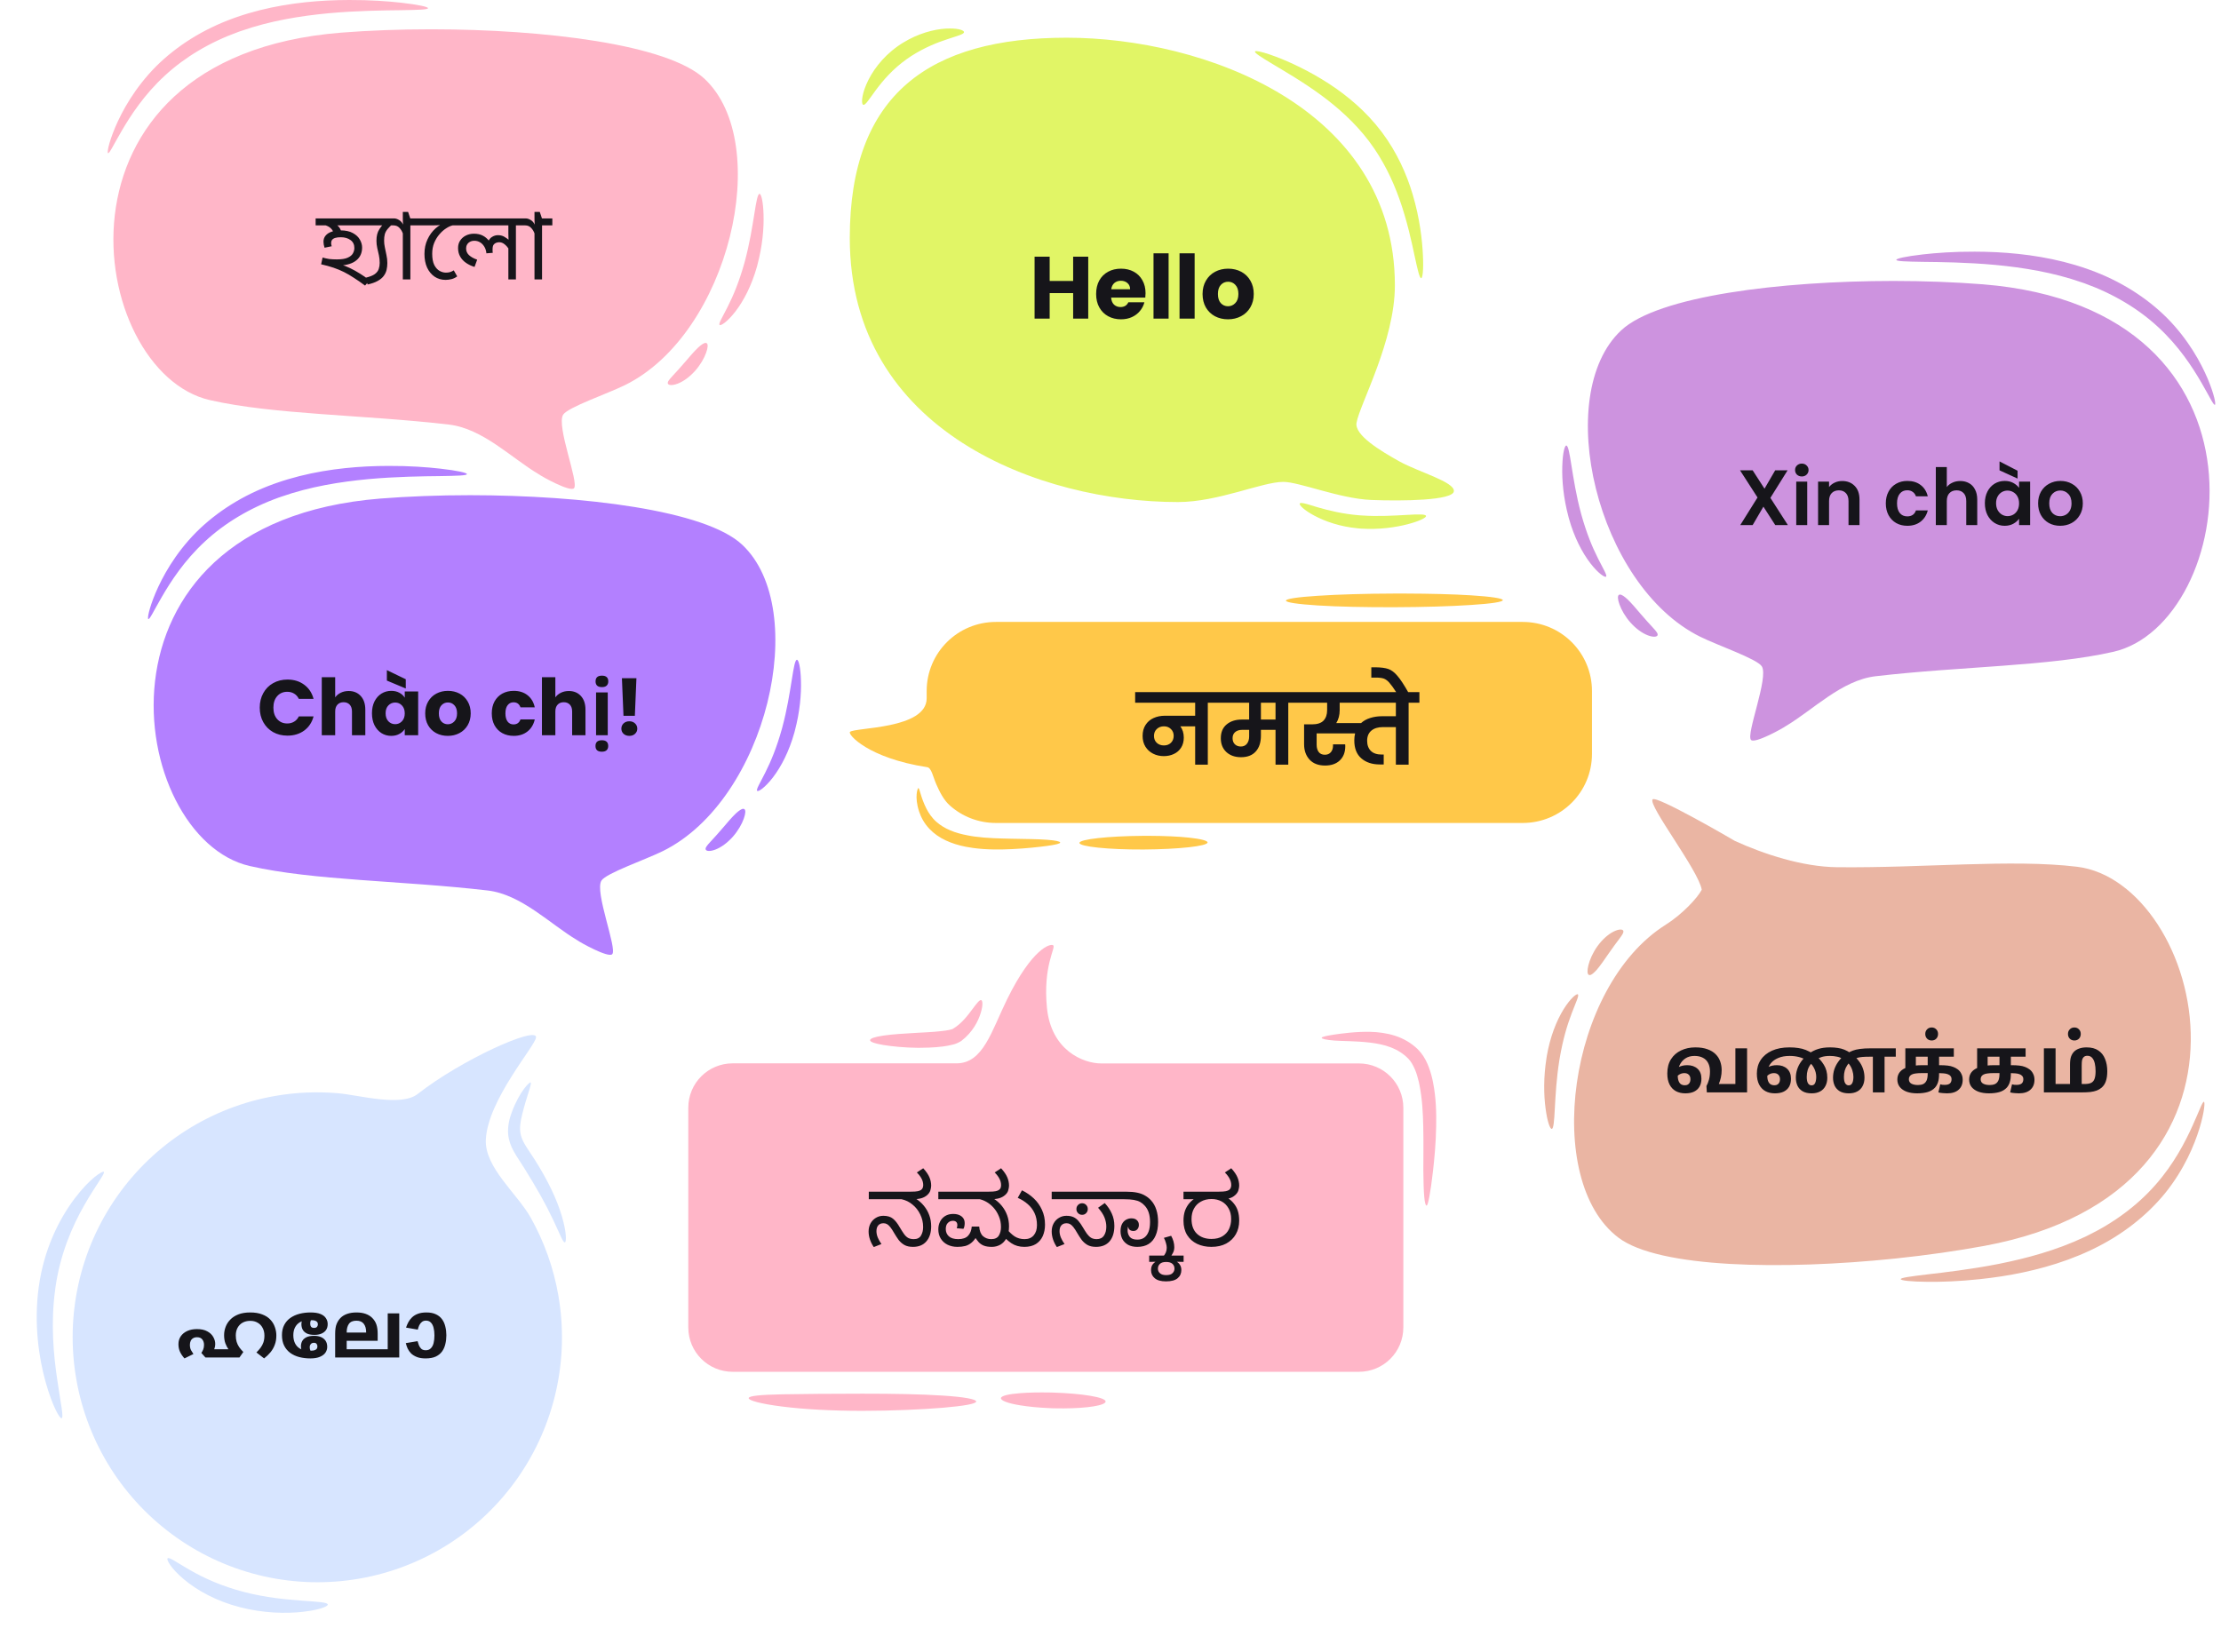 <svg xmlns="http://www.w3.org/2000/svg" width="453" height="337" viewBox="0 0 453 337" fill="none"><path fill-rule="evenodd" clip-rule="evenodd" d="M175.886 287.831C181.97 287.831 188.072 287.553 192.32 287.201C196.66 286.831 199.108 286.387 199.108 285.924C199.108 285.461 196.66 284.998 192.301 284.72C187.812 284.423 182.137 284.331 175.886 284.331C170.526 284.331 163.107 284.386 159.546 284.46C155.205 284.553 152.738 284.757 152.701 285.238C152.664 285.701 155.057 286.387 159.416 286.942C163.923 287.516 169.561 287.831 175.886 287.831ZM216.933 287.331C221.829 287.312 225.502 286.72 225.502 285.924C225.502 285.072 220.754 284.294 214.874 284.109C214.596 284.109 214.336 284.09 214.058 284.09C211.906 284.053 209.829 284.09 208.16 284.22C205.656 284.405 204.19 284.775 204.153 285.238C204.116 285.738 205.544 286.294 208.048 286.701C209.736 286.979 211.795 287.183 213.965 287.275C214.243 287.294 214.503 287.294 214.781 287.312C215.504 287.331 216.228 287.331 216.933 287.331ZM277.158 279.868C282.184 279.868 286.228 275.83 286.228 270.811L286.228 226.012C286.228 220.993 282.184 216.956 277.158 216.956L224.593 216.956C220.92 216.956 214.392 214.271 213.538 205.603C212.685 196.936 215.449 193.288 214.8 192.843C214.243 192.473 210.571 193.399 205.414 203.862C202.224 210.363 200.536 216.937 195.102 216.937L149.455 216.937C144.429 216.937 140.386 220.975 140.386 225.994L140.386 270.811C140.386 275.83 144.429 279.868 149.455 279.868L277.158 279.868ZM290.976 245.958C291.254 245.958 291.755 243.458 292.274 238.939C292.552 236.494 292.868 233.235 292.923 229.846C292.979 227.031 292.905 223.956 292.293 220.864C292.256 220.623 292.2 220.382 292.144 220.141C291.903 219.104 291.588 218.067 291.161 217.067C290.698 215.993 290.067 214.956 289.177 214.067C287.823 212.752 286.228 211.863 284.595 211.326C282.815 210.752 281.053 210.548 279.513 210.511C276.62 210.437 273.541 210.863 272.15 211.067C270.462 211.326 269.572 211.53 269.572 211.733C269.572 211.937 270.462 212.159 272.187 212.289C273.912 212.419 276.434 212.363 279.346 212.696C280.756 212.863 282.314 213.141 283.724 213.696C285.003 214.196 286.246 214.956 287.229 215.974C287.786 216.53 288.212 217.308 288.583 218.16C288.936 218.975 289.177 219.845 289.399 220.771C289.455 220.975 289.492 221.197 289.529 221.419C290.086 224.197 290.234 227.123 290.29 229.864C290.364 232.901 290.308 236.624 290.308 238.828C290.345 243.402 290.531 245.958 290.976 245.958ZM188.202 213.752C189.092 213.752 190.001 213.715 190.929 213.641C191.411 213.604 191.893 213.548 192.357 213.493C193.006 213.4 193.692 213.289 194.378 213.104C194.842 212.993 195.436 212.77 196.048 212.381C198.422 210.585 199.553 208.233 200.017 206.696C200.518 205.085 200.425 204.159 200.147 204.048C199.813 203.918 199.275 204.622 198.348 205.863C197.495 207.011 196.141 208.863 194.341 209.9C194.249 209.974 193.989 210.011 193.599 210.122C193.099 210.233 192.542 210.307 191.949 210.363C191.522 210.418 191.077 210.455 190.65 210.492C189.519 210.585 188.369 210.641 187.238 210.696C184.363 210.863 182.1 210.993 180.208 211.27C178.427 211.53 177.463 211.863 177.463 212.215C177.463 212.567 178.427 212.9 180.189 213.196C181.896 213.474 184.511 213.752 187.312 213.77C187.608 213.77 187.905 213.77 188.202 213.752Z" fill="#FFB6C8"></path><path fill-rule="evenodd" clip-rule="evenodd" d="M63.477 328.594C65.727 328.201 66.895 327.657 66.859 327.342C66.8 326.899 64.934 326.791 61.689 326.565C58.329 326.322 54.246 325.94 49.786 324.793L49.706 324.77C45.184 323.596 41.638 321.969 38.727 320.306C35.982 318.727 34.501 317.589 34.183 317.928C33.925 318.18 34.816 319.932 37.447 322.153C40.168 324.454 44.076 326.641 48.931 327.888C48.953 327.904 48.99 327.897 49.011 327.912C53.805 329.133 58.306 329.215 61.748 328.84C62.376 328.768 62.946 328.687 63.477 328.594ZM73.325 322.058C86.368 319.779 97.956 312.409 105.562 301.563C113.168 290.717 116.157 277.297 113.874 264.232C112.897 258.643 110.982 253.294 108.243 248.41C105.505 243.526 98.82 238.179 99.092 232.504C99.474 224.337 109.27 213.296 109.336 211.623C109.424 209.323 94.177 216.142 85.191 223.188C81.793 225.859 73.24 223.408 68.971 223.039C64.703 222.671 60.378 222.842 56.115 223.587C43.072 225.866 31.485 233.235 23.879 244.082C16.273 254.928 13.283 268.348 15.566 281.413C17.85 294.478 25.214 306.088 36.048 313.712C46.881 321.335 60.282 324.337 73.325 322.058ZM12.559 289.341C13.04 289.181 12.386 286.406 11.674 281.47C10.925 276.427 10.307 269.982 11.261 263.036L11.267 262.96C12.211 255.959 14.711 250.197 17.225 245.811C19.624 241.634 21.492 239.381 21.176 239.078C20.926 238.838 18.395 240.319 15.242 244.496C12.009 248.762 8.942 254.944 7.911 262.527C7.899 262.567 7.902 262.585 7.89 262.625C6.895 270.088 7.906 276.954 9.318 282.014C10.708 286.945 12.203 289.459 12.559 289.341ZM115.215 253.461C115.541 253.385 115.577 251.434 114.607 248.147C113.58 244.645 111.745 240.83 109.06 236.578L109.035 236.545C108.355 235.455 107.639 234.485 107.075 233.526C106.589 232.686 106.24 231.878 106.139 231.084C105.956 229.926 106.198 228.619 106.473 227.494C107.436 223.512 108.567 221.029 108.211 220.827C108.024 220.727 106.024 222.55 104.416 226.834C103.95 228.049 103.523 229.596 103.638 231.332C103.742 232.579 104.158 233.772 104.759 234.837C105.394 235.992 106.096 236.983 106.724 237.988L106.748 238.021C109.502 242.449 111.187 245.403 112.802 248.822C114.203 251.768 114.834 253.546 115.215 253.461Z" fill="#D7E5FF"></path><path fill-rule="evenodd" clip-rule="evenodd" d="M193.79 5.812C193.53 5.812 193.232 5.812 192.934 5.831C190.475 5.98 187.309 6.799 184.181 8.717C183.808 8.94 183.436 9.182 183.082 9.443C179.86 11.733 177.774 14.694 176.694 17.226C175.633 19.721 175.707 21.266 176.061 21.378C176.508 21.527 177.234 20.279 178.668 18.343C180.177 16.314 182.151 14.042 184.926 12.068C185.242 11.845 185.54 11.64 185.857 11.435C188.594 9.685 191.127 8.68 193.306 7.972C195.373 7.283 196.621 6.985 196.621 6.557C196.64 6.222 195.653 5.812 193.79 5.812ZM217.554 7.693C189.637 7.693 173.323 19.162 173.323 48.543C173.323 88.219 212.339 102.426 240.255 102.426C248.468 102.426 257.407 98.311 261.747 98.311C264.987 98.311 273.256 101.737 279.662 101.997C286.069 102.258 296.33 102.109 296.535 100.229C296.74 98.311 289.365 96.319 285.435 94.14C281.506 91.943 276.236 88.778 276.682 86.246C277.334 82.466 284.504 69.582 284.504 58.206C284.486 21.899 245.47 7.693 217.554 7.693ZM256.29 10.43H256.178C256.067 10.43 255.992 10.467 255.973 10.504C255.843 10.784 257.147 11.621 259.605 13.092C261.858 14.452 265.806 16.723 269.494 19.441C272.883 21.936 276.31 24.99 279.141 28.695C279.215 28.788 279.29 28.881 279.346 28.974C282.083 32.624 284.02 36.664 285.417 40.574C287.018 45.08 287.968 49.567 288.546 52.304C289.179 55.227 289.551 56.772 289.868 56.754C290.147 56.735 290.371 55.115 290.222 52.08C290.091 49.139 289.607 44.614 288.136 39.68C286.888 35.454 284.895 31.06 281.916 27.056C281.841 26.945 281.767 26.852 281.692 26.759C278.601 22.7 274.82 19.535 271.114 17.114C266.98 14.414 262.957 12.608 260.331 11.603C258.245 10.821 256.867 10.448 256.29 10.43ZM265.434 102.612C265.248 102.612 265.136 102.649 265.099 102.724C264.95 103.003 265.881 104.027 268.041 105.181C270.257 106.373 273.33 107.453 276.962 107.788C277.167 107.806 277.39 107.825 277.595 107.844C281.282 108.086 284.691 107.583 287.186 106.931C289.644 106.28 290.929 105.591 290.855 105.256C290.78 104.883 289.346 104.902 286.888 105.051C284.374 105.181 281.189 105.405 277.781 105.163C277.576 105.144 277.39 105.125 277.185 105.125C273.833 104.846 271.04 104.157 268.73 103.487C267.091 102.984 265.955 102.612 265.434 102.612Z" fill="#E1F566"></path><path d="M79.244 95.053C77.816 95.053 76.332 95.09 74.793 95.164C69.044 95.461 62.646 96.352 56.378 98.541C56.193 98.615 55.989 98.671 55.803 98.745C49.535 101.008 44.194 104.421 40.04 108.558C35.645 112.992 33.086 117.76 31.713 121.006C30.322 124.327 30.044 126.219 30.248 126.293C30.545 126.404 31.305 124.698 33.067 121.674C34.773 118.743 37.573 114.346 41.839 110.432C45.844 106.722 50.907 103.661 56.804 101.527C56.99 101.453 57.157 101.398 57.342 101.342C63.258 99.264 69.378 98.299 74.978 97.761C80.802 97.224 86.384 97.168 89.722 97.131C93.301 97.075 95.211 97.019 95.23 96.723C95.248 96.463 93.394 96.018 89.796 95.61C87.2 95.313 83.509 95.034 79.244 95.053ZM95.897 101.026C89.481 101.026 83.231 101.268 77.575 101.713C15.505 106.703 26.001 170.964 50.926 176.678C63.981 179.664 81.859 179.627 99.439 181.668C106.356 182.466 112.198 188.532 117.706 191.797C118.281 192.242 124.067 195.47 124.864 194.672C125.958 193.578 121.211 181.909 122.676 179.646C123.659 178.125 131.633 175.398 135.231 173.617C156.372 163.154 165.459 124.308 151.365 111.118C143.854 104.069 118.819 101.045 95.897 101.026ZM162.548 134.604C162.177 134.604 161.898 136.107 161.49 138.722C161.045 141.468 160.545 144.714 159.562 148.387C159.525 148.517 159.488 148.666 159.451 148.795C158.412 152.487 157.299 155.214 156.075 157.644C154.963 159.87 154.165 161.095 154.443 161.354C154.666 161.559 155.983 160.761 157.633 158.627C159.339 156.401 160.934 153.322 162.01 149.5C162.047 149.352 162.084 149.222 162.121 149.074C163.141 145.252 163.456 141.616 163.364 138.834C163.289 136.107 162.881 134.604 162.548 134.604ZM151.588 165.009C151.254 165.009 150.734 165.362 150.067 165.974C149.251 166.753 148.342 167.829 147.396 168.942C146.154 170.407 145.894 170.63 144.893 171.743C144.207 172.485 143.78 173.005 143.947 173.338C144.095 173.654 144.819 173.747 145.931 173.32C147.081 172.875 148.324 171.984 149.455 170.723C150.549 169.48 151.309 168.126 151.699 167.031C152.088 165.955 152.107 165.25 151.81 165.065C151.736 165.028 151.662 165.009 151.588 165.009Z" fill="#B380FF"></path><path d="M402.769 51.344C404.197 51.344 405.68 51.381 407.22 51.455C412.969 51.752 419.367 52.643 425.635 54.832C425.82 54.906 426.024 54.962 426.21 55.036C432.478 57.299 437.819 60.712 441.973 64.849C446.368 69.283 448.927 74.05 450.299 77.297C451.69 80.618 451.968 82.51 451.764 82.584C451.468 82.695 450.707 80.989 448.946 77.965C447.24 75.034 444.439 70.637 440.174 66.723C436.168 63.013 431.105 59.952 425.208 57.818C425.023 57.744 424.856 57.688 424.67 57.633C418.755 55.555 412.635 54.59 407.034 54.053C401.211 53.514 395.629 53.459 392.291 53.422C388.712 53.366 386.802 53.31 386.783 53.014C386.765 52.754 388.619 52.309 392.217 51.901C394.813 51.604 398.504 51.325 402.769 51.344ZM386.116 57.317C392.532 57.317 398.782 57.559 404.438 58.004C466.508 62.994 456.011 127.255 431.087 132.969C418.031 135.955 400.154 135.918 382.573 137.959C375.656 138.757 369.815 144.823 364.307 148.088C363.732 148.533 357.946 151.761 357.148 150.963C356.054 149.869 360.802 138.2 359.337 135.937C358.354 134.416 350.38 131.689 346.782 129.908C325.641 119.445 316.554 80.599 330.648 67.409C338.158 60.36 363.194 57.336 386.116 57.317ZM319.465 90.895C319.836 90.895 320.114 92.397 320.522 95.013C320.967 97.759 321.468 101.005 322.451 104.678C322.488 104.808 322.525 104.957 322.562 105.086C323.601 108.778 324.713 111.505 325.937 113.935C327.05 116.161 327.847 117.386 327.569 117.645C327.347 117.849 326.03 117.052 324.38 114.918C322.673 112.692 321.079 109.613 320.003 105.791C319.966 105.643 319.929 105.513 319.892 105.365C318.872 101.543 318.556 97.907 318.649 95.124C318.723 92.397 319.131 90.895 319.465 90.895ZM330.425 121.3C330.759 121.3 331.278 121.652 331.946 122.265C332.762 123.044 333.671 124.12 334.616 125.233C335.859 126.698 336.118 126.921 337.12 128.034C337.806 128.776 338.233 129.295 338.066 129.629C337.917 129.945 337.194 130.038 336.081 129.611C334.932 129.166 333.689 128.275 332.558 127.014C331.464 125.771 330.703 124.417 330.314 123.322C329.925 122.246 329.906 121.541 330.203 121.356C330.277 121.319 330.351 121.3 330.425 121.3Z" fill="#CD93DF"></path><path d="M71.244 0.001C69.81 0.001 68.32 0.038 66.774 0.112C60.999 0.409 54.573 1.299 48.278 3.488C48.091 3.563 47.886 3.618 47.7 3.693C41.404 5.956 36.04 9.369 31.867 13.506C27.453 17.94 24.883 22.707 23.504 25.954C22.107 29.274 21.828 31.167 22.033 31.241C22.331 31.352 23.094 29.645 24.864 26.622C26.578 23.691 29.39 19.294 33.674 15.38C37.698 11.669 42.783 8.609 48.706 6.475C48.892 6.401 49.06 6.345 49.246 6.29C55.188 4.212 61.335 3.247 66.96 2.709C72.809 2.171 78.415 2.116 81.768 2.079C85.363 2.023 87.282 1.967 87.3 1.67C87.319 1.411 85.456 0.966 81.843 0.557C79.235 0.261 75.528 -0.018 71.244 0.001ZM87.971 5.974C81.526 5.974 75.249 6.215 69.568 6.661C7.224 11.651 17.767 75.912 42.801 81.625C55.914 84.612 73.87 84.575 91.528 86.616C98.476 87.413 104.344 93.48 109.876 96.745C110.453 97.19 116.265 100.418 117.066 99.62C118.164 98.525 113.396 86.857 114.868 84.594C115.855 83.072 123.864 80.345 127.478 78.564C148.712 68.102 157.839 29.256 143.683 16.066C136.139 9.017 110.993 5.993 87.971 5.974ZM154.915 39.552C154.542 39.552 154.263 41.054 153.853 43.67C153.406 46.416 152.903 49.662 151.916 53.335C151.879 53.465 151.841 53.613 151.804 53.743C150.761 57.435 149.643 60.162 148.414 62.592C147.297 64.818 146.496 66.043 146.775 66.302C146.998 66.506 148.321 65.709 149.979 63.575C151.692 61.349 153.294 58.27 154.375 54.448C154.412 54.3 154.449 54.17 154.486 54.022C155.511 50.2 155.827 46.564 155.734 43.781C155.66 41.054 155.25 39.552 154.915 39.552ZM143.906 69.957C143.571 69.957 143.05 70.309 142.379 70.921C141.559 71.701 140.647 72.777 139.697 73.89C138.449 75.355 138.188 75.578 137.182 76.691C136.493 77.433 136.065 77.952 136.232 78.286C136.381 78.602 137.108 78.694 138.225 78.268C139.38 77.823 140.628 76.932 141.764 75.671C142.863 74.428 143.627 73.073 144.018 71.979C144.409 70.903 144.428 70.198 144.13 70.013C144.055 69.975 143.981 69.957 143.906 69.957Z" fill="#FFB6C8"></path><path d="M403.822 260.966C405.248 260.817 406.726 260.625 408.256 260.391C413.969 259.497 420.268 257.944 426.302 255.114C426.48 255.021 426.678 254.944 426.855 254.851C432.882 251.947 437.864 247.995 441.584 243.448C445.515 238.58 447.577 233.571 448.611 230.199C449.656 226.752 449.737 224.841 449.526 224.788C449.218 224.708 448.635 226.485 447.189 229.676C445.789 232.769 443.448 237.434 439.593 241.771C435.976 245.879 431.236 249.451 425.566 252.188C425.389 252.281 425.228 252.353 425.048 252.428C419.354 255.111 413.341 256.708 407.802 257.827C402.04 258.969 396.47 259.606 393.139 259.991C389.569 260.419 387.667 260.674 387.679 260.971C387.687 261.231 389.586 261.481 393.223 261.512C395.847 261.536 399.562 261.429 403.822 260.966ZM386.565 256.76C392.975 256.091 399.194 255.2 404.798 254.168C466.287 242.736 449.133 179.916 423.641 176.83C410.289 175.22 392.434 177.12 374.659 176.923C367.666 176.851 359.687 174.232 353.846 171.559C353.226 171.176 337.785 162.206 337.071 163.082C336.091 164.285 346.436 177.56 347.093 181.517C346.269 183.132 343.149 186.515 339.739 188.661C319.705 201.271 314.658 240.854 330.107 252.504C338.341 258.732 363.665 259.13 386.565 256.76ZM316.499 230.31C316.869 230.272 316.991 228.748 317.127 226.104C317.287 223.327 317.45 220.046 318.051 216.29C318.075 216.157 318.096 216.005 318.12 215.872C318.774 212.092 319.603 209.264 320.573 206.72C321.454 204.39 322.124 203.089 321.819 202.859C321.575 202.68 320.343 203.61 318.915 205.904C317.442 208.296 316.168 211.525 315.49 215.438C315.469 215.59 315.445 215.723 315.423 215.874C314.801 219.781 314.863 223.43 315.245 226.188C315.602 228.893 316.165 230.345 316.499 230.31ZM324.293 198.927C324.626 198.892 325.108 198.487 325.712 197.809C326.446 196.949 327.242 195.784 328.071 194.578C329.161 192.991 329.397 192.743 330.282 191.531C330.89 190.722 331.262 190.161 331.061 189.846C330.88 189.548 330.148 189.531 329.081 190.071C327.978 190.634 326.829 191.649 325.83 193.022C324.866 194.372 324.247 195.798 323.972 196.927C323.694 198.038 323.749 198.741 324.065 198.895C324.142 198.924 324.219 198.935 324.293 198.927Z" fill="#EAB5A3"></path><path d="M69.417 47C70.471 47 71.317 47.18 71.957 47.54C72.611 47.887 73.091 48.333 73.397 48.88C73.704 49.413 73.857 49.953 73.857 50.5C73.857 51.593 73.471 52.46 72.697 53.1C71.937 53.74 70.804 54.1 69.297 54.18L69.497 53.96C70.097 54.133 70.731 54.38 71.397 54.7C72.064 55.02 72.737 55.393 73.417 55.82C74.097 56.233 74.751 56.693 75.377 57.2L74.457 58.26C73.63 57.647 72.871 57.12 72.177 56.68C71.497 56.227 70.824 55.833 70.157 55.5C69.49 55.167 68.784 54.873 68.037 54.62C67.29 54.367 66.444 54.133 65.497 53.92L65.797 52.54C66.264 52.673 66.71 52.773 67.137 52.84C67.577 52.893 68.104 52.92 68.717 52.92C69.664 52.92 70.391 52.807 70.897 52.58C71.417 52.353 71.777 52.06 71.977 51.7C72.177 51.34 72.277 50.973 72.277 50.6C72.277 49.893 72.017 49.353 71.497 48.98C70.977 48.593 70.317 48.4 69.517 48.4C69.037 48.4 68.65 48.447 68.357 48.54C68.064 48.633 67.85 48.773 67.717 48.96C67.597 49.133 67.537 49.347 67.537 49.6C67.537 49.707 67.55 49.82 67.577 49.94C67.604 50.047 67.63 50.147 67.657 50.24L66.197 50.54C66.13 50.34 66.077 50.133 66.037 49.92C65.997 49.693 65.977 49.493 65.977 49.32C65.977 48.827 66.124 48.407 66.417 48.06C66.71 47.713 67.111 47.453 67.617 47.28C68.137 47.093 68.737 47 69.417 47ZM68.077 47.7C68.01 47.273 67.811 46.9 67.477 46.58C67.144 46.247 66.664 46.013 66.037 45.88L66.517 44.98L67.437 45.22C68.184 45.513 68.724 45.847 69.057 46.22C69.404 46.593 69.604 47.067 69.657 47.64L68.077 47.7ZM75.377 44.56V45.98H64.377V44.56H75.377ZM80.483 44.56V45.98H79.083L80.283 45.54C79.736 45.98 79.323 46.38 79.043 46.74C78.763 47.087 78.576 47.44 78.483 47.8C78.389 48.16 78.343 48.593 78.343 49.1C78.343 49.54 78.396 50.007 78.503 50.5C78.609 50.993 78.716 51.507 78.823 52.04C78.943 52.56 79.003 53.107 79.003 53.68C79.003 54.16 78.949 54.627 78.843 55.08C78.736 55.52 78.536 55.933 78.243 56.32C77.963 56.693 77.556 57.027 77.023 57.32C76.503 57.613 75.823 57.853 74.983 58.04L74.563 56.66C75.416 56.46 76.043 56.213 76.443 55.92C76.856 55.613 77.123 55.267 77.243 54.88C77.376 54.493 77.443 54.08 77.443 53.64C77.443 53.107 77.389 52.587 77.283 52.08C77.176 51.573 77.063 51.073 76.943 50.58C76.836 50.087 76.783 49.607 76.783 49.14C76.783 48.633 76.829 48.193 76.923 47.82C77.016 47.433 77.176 47.067 77.403 46.72C77.629 46.36 77.936 45.973 78.323 45.56L78.623 45.98H74.983V44.56H80.483ZM85.8 44.56V45.98H83.7V57H82.16V47.62C82 47.167 81.76 46.78 81.44 46.46C81.134 46.14 80.734 45.98 80.24 45.98H80.08V44.56H80.38C80.7 44.56 81.034 44.667 81.38 44.88C81.727 45.08 82.007 45.393 82.22 45.82C82.207 45.753 82.194 45.6 82.18 45.36C82.167 45.12 82.16 44.913 82.16 44.74V43.24H83.24L83.68 44.56H85.8ZM92.713 44.56V45.98H92.313C91.899 46.073 91.453 46.28 90.973 46.6C90.493 46.907 90.039 47.313 89.613 47.82C89.186 48.313 88.833 48.893 88.553 49.56C88.286 50.227 88.153 50.96 88.153 51.76C88.153 52.72 88.293 53.487 88.573 54.06C88.866 54.62 89.226 55.02 89.653 55.26C90.079 55.5 90.506 55.62 90.933 55.62C91.266 55.62 91.546 55.587 91.773 55.52C91.999 55.453 92.259 55.333 92.553 55.16L93.253 56.38C92.906 56.647 92.526 56.833 92.113 56.94C91.699 57.047 91.286 57.1 90.873 57.1C90.033 57.1 89.286 56.88 88.633 56.44C87.993 56 87.486 55.387 87.113 54.6C86.753 53.8 86.573 52.867 86.573 51.8C86.573 50.707 86.779 49.72 87.193 48.84C87.606 47.947 88.159 47.193 88.853 46.58C89.559 45.967 90.339 45.52 91.193 45.24L89.913 45.9C89.673 45.927 89.413 45.947 89.133 45.96C88.853 45.973 88.539 45.98 88.193 45.98H85.393V44.56H92.713ZM107.327 44.56V45.98H105.227V57H103.687V50.3L103.807 50.82C103.514 50.393 103.2 50.053 102.867 49.8C102.547 49.547 102.194 49.42 101.807 49.42C101.607 49.42 101.4 49.46 101.187 49.54C100.987 49.607 100.814 49.74 100.667 49.94C100.534 50.14 100.467 50.447 100.467 50.86C100.467 51.007 100.467 51.14 100.467 51.26C100.48 51.367 100.494 51.473 100.507 51.58L99.207 51.68C99.153 51.133 99.007 50.673 98.767 50.3C98.527 49.913 98.234 49.62 97.887 49.42C97.54 49.22 97.167 49.12 96.767 49.12C96.407 49.12 96.1 49.193 95.847 49.34C95.594 49.473 95.4 49.66 95.267 49.9C95.133 50.127 95.067 50.387 95.067 50.68C95.067 51.213 95.26 51.667 95.647 52.04C96.047 52.413 96.607 52.727 97.327 52.98L96.787 54.46C96.147 54.26 95.573 53.987 95.067 53.64C94.56 53.293 94.16 52.867 93.867 52.36C93.573 51.853 93.427 51.267 93.427 50.6C93.427 50 93.573 49.487 93.867 49.06C94.16 48.62 94.553 48.28 95.047 48.04C95.54 47.8 96.08 47.68 96.667 47.68C97.374 47.68 97.98 47.813 98.487 48.08C98.993 48.333 99.46 48.747 99.887 49.32L99.587 49.34C99.72 48.9 99.974 48.567 100.347 48.34C100.734 48.1 101.134 47.98 101.547 47.98C102.027 47.98 102.44 48.073 102.787 48.26C103.134 48.447 103.514 48.713 103.927 49.06L103.747 49.36C103.734 49.08 103.72 48.8 103.707 48.52C103.694 48.24 103.687 47.953 103.687 47.66V45.98H92.307V44.56H107.327ZM112.656 44.56V45.98H110.556V57H109.016V47.62C108.856 47.167 108.616 46.78 108.296 46.46C107.989 46.14 107.589 45.98 107.096 45.98H106.936V44.56H107.236C107.556 44.56 107.889 44.667 108.236 44.88C108.582 45.08 108.862 45.393 109.076 45.82C109.062 45.753 109.049 45.6 109.036 45.36C109.022 45.12 109.016 44.913 109.016 44.74V43.24H110.096L110.536 44.56H112.656Z" fill="#16151A"></path><path d="M52.978 144.368C52.978 143.259 53.218 142.272 53.698 141.408C54.178 140.533 54.844 139.856 55.698 139.376C56.562 138.885 57.538 138.64 58.626 138.64C59.959 138.64 61.1 138.992 62.05 139.696C62.999 140.4 63.634 141.36 63.954 142.576H60.946C60.722 142.107 60.402 141.749 59.986 141.504C59.58 141.259 59.116 141.136 58.594 141.136C57.751 141.136 57.068 141.429 56.546 142.016C56.023 142.603 55.762 143.387 55.762 144.368C55.762 145.349 56.023 146.133 56.546 146.72C57.068 147.307 57.751 147.6 58.594 147.6C59.116 147.6 59.58 147.477 59.986 147.232C60.402 146.987 60.722 146.629 60.946 146.16H63.954C63.634 147.376 62.999 148.336 62.05 149.04C61.1 149.733 59.959 150.08 58.626 150.08C57.538 150.08 56.562 149.84 55.698 149.36C54.844 148.869 54.178 148.192 53.698 147.328C53.218 146.464 52.978 145.477 52.978 144.368ZM71.117 140.976C72.141 140.976 72.962 141.317 73.581 142C74.2 142.672 74.509 143.6 74.509 144.784V150H71.789V145.152C71.789 144.555 71.634 144.091 71.325 143.76C71.016 143.429 70.6 143.264 70.077 143.264C69.554 143.264 69.138 143.429 68.829 143.76C68.52 144.091 68.365 144.555 68.365 145.152V150H65.629V138.16H68.365V142.272C68.642 141.877 69.021 141.563 69.501 141.328C69.981 141.093 70.52 140.976 71.117 140.976ZM75.866 145.52C75.866 144.603 76.037 143.797 76.378 143.104C76.73 142.411 77.205 141.877 77.802 141.504C78.4 141.131 79.066 140.944 79.802 140.944C80.432 140.944 80.981 141.072 81.45 141.328C81.93 141.584 82.298 141.92 82.554 142.336V141.072H85.29V150H82.554V148.736C82.288 149.152 81.914 149.488 81.434 149.744C80.965 150 80.416 150.128 79.786 150.128C79.061 150.128 78.4 149.941 77.802 149.568C77.205 149.184 76.73 148.645 76.378 147.952C76.037 147.248 75.866 146.437 75.866 145.52ZM82.554 145.536C82.554 144.853 82.362 144.315 81.978 143.92C81.605 143.525 81.146 143.328 80.602 143.328C80.058 143.328 79.594 143.525 79.21 143.92C78.837 144.304 78.65 144.837 78.65 145.52C78.65 146.203 78.837 146.747 79.21 147.152C79.594 147.547 80.058 147.744 80.602 147.744C81.146 147.744 81.605 147.547 81.978 147.152C82.362 146.757 82.554 146.219 82.554 145.536ZM82.762 138.576V140.464L78.906 138.848V136.72L82.762 138.576ZM91.334 150.128C90.459 150.128 89.67 149.941 88.966 149.568C88.272 149.195 87.723 148.661 87.318 147.968C86.923 147.275 86.726 146.464 86.726 145.536C86.726 144.619 86.928 143.813 87.334 143.12C87.739 142.416 88.294 141.877 88.998 141.504C89.702 141.131 90.491 140.944 91.366 140.944C92.24 140.944 93.03 141.131 93.734 141.504C94.438 141.877 94.992 142.416 95.398 143.12C95.803 143.813 96.006 144.619 96.006 145.536C96.006 146.453 95.798 147.264 95.382 147.968C94.976 148.661 94.416 149.195 93.702 149.568C92.998 149.941 92.208 150.128 91.334 150.128ZM91.334 147.76C91.856 147.76 92.299 147.568 92.662 147.184C93.035 146.8 93.222 146.251 93.222 145.536C93.222 144.821 93.04 144.272 92.678 143.888C92.326 143.504 91.888 143.312 91.366 143.312C90.832 143.312 90.39 143.504 90.038 143.888C89.686 144.261 89.51 144.811 89.51 145.536C89.51 146.251 89.68 146.8 90.022 147.184C90.374 147.568 90.811 147.76 91.334 147.76ZM100.304 145.536C100.304 144.608 100.491 143.797 100.864 143.104C101.248 142.411 101.776 141.877 102.448 141.504C103.131 141.131 103.909 140.944 104.784 140.944C105.904 140.944 106.837 141.237 107.584 141.824C108.341 142.411 108.837 143.237 109.072 144.304H106.16C105.915 143.621 105.44 143.28 104.736 143.28C104.235 143.28 103.835 143.477 103.536 143.872C103.237 144.256 103.088 144.811 103.088 145.536C103.088 146.261 103.237 146.821 103.536 147.216C103.835 147.6 104.235 147.792 104.736 147.792C105.44 147.792 105.915 147.451 106.16 146.768H109.072C108.837 147.813 108.341 148.635 107.584 149.232C106.827 149.829 105.893 150.128 104.784 150.128C103.909 150.128 103.131 149.941 102.448 149.568C101.776 149.195 101.248 148.661 100.864 147.968C100.491 147.275 100.304 146.464 100.304 145.536ZM116.023 140.976C117.047 140.976 117.869 141.317 118.487 142C119.106 142.672 119.415 143.6 119.415 144.784V150H116.695V145.152C116.695 144.555 116.541 144.091 116.231 143.76C115.922 143.429 115.506 143.264 114.983 143.264C114.461 143.264 114.045 143.429 113.735 143.76C113.426 144.091 113.271 144.555 113.271 145.152V150H110.535V138.16H113.271V142.272C113.549 141.877 113.927 141.563 114.407 141.328C114.887 141.093 115.426 140.976 116.023 140.976ZM121.473 139.008C121.473 138.232 121.905 137.844 122.77 137.844C123.634 137.844 124.067 138.232 124.067 139.008C124.067 139.378 123.957 139.667 123.739 139.875C123.525 140.078 123.202 140.18 122.77 140.18C121.905 140.18 121.473 139.789 121.473 139.008ZM123.957 150H121.575V141.266H123.957V150ZM121.457 152.195C121.457 151.414 121.89 151.023 122.754 151.023C123.619 151.023 124.051 151.414 124.051 152.195C124.051 152.565 123.942 152.852 123.723 153.055C123.504 153.258 123.181 153.359 122.754 153.359C121.89 153.359 121.457 152.971 121.457 152.195ZM129.807 138.368L129.487 146.032H127.167L126.847 138.368H129.807ZM128.367 150.128C127.887 150.128 127.493 149.989 127.183 149.712C126.885 149.424 126.735 149.072 126.735 148.656C126.735 148.229 126.885 147.872 127.183 147.584C127.493 147.296 127.887 147.152 128.367 147.152C128.837 147.152 129.221 147.296 129.519 147.584C129.829 147.872 129.983 148.229 129.983 148.656C129.983 149.072 129.829 149.424 129.519 149.712C129.221 149.989 128.837 150.128 128.367 150.128Z" fill="#16151A"></path><path d="M221.959 52.364V65H218.881V59.798H214.093V65H211.015V52.364H214.093V57.314H218.881V52.364H221.959ZM233.649 59.816C233.649 60.104 233.631 60.404 233.595 60.716H226.629C226.677 61.34 226.875 61.82 227.223 62.156C227.583 62.48 228.021 62.642 228.537 62.642C229.305 62.642 229.839 62.318 230.139 61.67H233.415C233.247 62.33 232.941 62.924 232.497 63.452C232.065 63.98 231.519 64.394 230.859 64.694C230.199 64.994 229.461 65.144 228.645 65.144C227.661 65.144 226.785 64.934 226.017 64.514C225.249 64.094 224.649 63.494 224.217 62.714C223.785 61.934 223.569 61.022 223.569 59.978C223.569 58.934 223.779 58.022 224.199 57.242C224.631 56.462 225.231 55.862 225.999 55.442C226.767 55.022 227.649 54.812 228.645 54.812C229.617 54.812 230.481 55.016 231.237 55.424C231.993 55.832 232.581 56.414 233.001 57.17C233.433 57.926 233.649 58.808 233.649 59.816ZM230.499 59.006C230.499 58.478 230.319 58.058 229.959 57.746C229.599 57.434 229.149 57.278 228.609 57.278C228.093 57.278 227.655 57.428 227.295 57.728C226.947 58.028 226.731 58.454 226.647 59.006H230.499ZM238.351 51.68V65H235.273V51.68H238.351ZM243.66 51.68V65H240.582V51.68H243.66ZM250.462 65.144C249.478 65.144 248.59 64.934 247.798 64.514C247.018 64.094 246.4 63.494 245.944 62.714C245.5 61.934 245.278 61.022 245.278 59.978C245.278 58.946 245.506 58.04 245.962 57.26C246.418 56.468 247.042 55.862 247.834 55.442C248.626 55.022 249.514 54.812 250.498 54.812C251.482 54.812 252.37 55.022 253.162 55.442C253.954 55.862 254.578 56.468 255.034 57.26C255.49 58.04 255.718 58.946 255.718 59.978C255.718 61.01 255.484 61.922 255.016 62.714C254.56 63.494 253.93 64.094 253.126 64.514C252.334 64.934 251.446 65.144 250.462 65.144ZM250.462 62.48C251.05 62.48 251.548 62.264 251.956 61.832C252.376 61.4 252.586 60.782 252.586 59.978C252.586 59.174 252.382 58.556 251.974 58.124C251.578 57.692 251.086 57.476 250.498 57.476C249.898 57.476 249.4 57.692 249.004 58.124C248.608 58.544 248.41 59.162 248.41 59.978C248.41 60.782 248.602 61.4 248.986 61.832C249.382 62.264 249.874 62.48 250.462 62.48Z" fill="#16151A"></path><path d="M40.172 271.152C41.036 271.152 41.74 271.307 42.284 271.616C42.839 271.915 43.244 272.299 43.5 272.768C43.767 273.227 43.9 273.707 43.9 274.208C43.9 274.539 43.847 274.843 43.74 275.12C43.644 275.397 43.548 275.637 43.452 275.84L43.292 275.264H47.676L48.62 276.944H41.9L41.068 276.016C41.196 275.835 41.319 275.611 41.436 275.344C41.554 275.067 41.612 274.741 41.612 274.368C41.612 273.931 41.495 273.563 41.26 273.264C41.026 272.965 40.668 272.816 40.188 272.816C39.858 272.816 39.586 272.885 39.372 273.024C39.159 273.152 38.999 273.333 38.892 273.568C38.786 273.803 38.732 274.064 38.732 274.352C38.732 274.789 38.807 275.152 38.956 275.44C39.116 275.728 39.282 275.995 39.452 276.24L37.628 277.136C37.234 276.699 36.93 276.251 36.716 275.792C36.503 275.333 36.396 274.811 36.396 274.224C36.396 273.605 36.556 273.067 36.876 272.608C37.196 272.149 37.639 271.792 38.204 271.536C38.77 271.28 39.426 271.152 40.172 271.152ZM51.036 267.76C51.996 267.76 52.812 267.893 53.484 268.16C54.167 268.416 54.716 268.768 55.132 269.216C55.559 269.664 55.868 270.171 56.06 270.736C56.263 271.291 56.364 271.867 56.364 272.464C56.364 273.168 56.258 273.797 56.044 274.352C55.842 274.907 55.554 275.413 55.18 275.872C54.807 276.32 54.37 276.741 53.868 277.136L52.3 275.92C52.62 275.6 52.903 275.28 53.148 274.96C53.394 274.629 53.586 274.267 53.724 273.872C53.863 273.467 53.932 273.003 53.932 272.48C53.932 271.883 53.81 271.36 53.564 270.912C53.33 270.453 52.994 270.101 52.556 269.856C52.13 269.6 51.628 269.472 51.052 269.472C50.455 269.472 49.932 269.595 49.484 269.84C49.047 270.085 48.706 270.432 48.46 270.88C48.215 271.328 48.092 271.851 48.092 272.448C48.092 272.939 48.151 273.376 48.268 273.76C48.386 274.144 48.556 274.501 48.78 274.832C49.015 275.163 49.298 275.493 49.628 275.824L48.844 276.944H48.284L47.628 276.592C47.266 276.176 46.94 275.765 46.652 275.36C46.364 274.955 46.135 274.517 45.964 274.048C45.794 273.568 45.708 273.013 45.708 272.384C45.708 271.819 45.81 271.264 46.012 270.72C46.215 270.165 46.53 269.669 46.956 269.232C47.383 268.784 47.932 268.427 48.604 268.16C49.276 267.893 50.087 267.76 51.036 267.76ZM63.3 277.136C62.5 277.136 61.748 277.045 61.044 276.864C60.35 276.683 59.737 276.4 59.204 276.016C58.67 275.621 58.254 275.125 57.956 274.528C57.657 273.931 57.508 273.216 57.508 272.384C57.508 271.584 57.662 270.891 57.972 270.304C58.281 269.717 58.702 269.237 59.236 268.864C59.78 268.491 60.398 268.213 61.092 268.032C61.796 267.851 62.542 267.76 63.332 267.76C64.185 267.76 64.868 267.867 65.38 268.08C65.892 268.293 66.26 268.581 66.484 268.944C66.718 269.296 66.836 269.691 66.836 270.128C66.836 270.608 66.724 271.013 66.5 271.344C66.276 271.664 65.961 271.909 65.556 272.08C65.15 272.251 64.681 272.336 64.148 272.336C63.476 272.336 62.942 272.235 62.548 272.032C62.164 271.829 61.886 271.563 61.716 271.232C61.556 270.901 61.476 270.549 61.476 270.176C61.476 269.952 61.502 269.749 61.556 269.568C61.62 269.376 61.684 269.216 61.748 269.088L63.892 268.784C63.689 268.912 63.534 269.088 63.428 269.312C63.321 269.525 63.268 269.765 63.268 270.032C63.268 270.288 63.326 270.501 63.444 270.672C63.561 270.832 63.764 270.912 64.052 270.912C64.329 270.912 64.526 270.843 64.644 270.704C64.772 270.565 64.836 270.395 64.836 270.192C64.836 269.893 64.724 269.68 64.5 269.552C64.286 269.413 64.009 269.344 63.668 269.344C63.486 269.344 63.316 269.344 63.156 269.344C62.996 269.344 62.857 269.355 62.74 269.376C62.121 269.376 61.593 269.504 61.156 269.76C60.729 270.016 60.398 270.373 60.164 270.832C59.94 271.28 59.828 271.803 59.828 272.4C59.828 272.997 59.934 273.531 60.148 274C60.372 274.469 60.697 274.837 61.124 275.104C61.55 275.371 62.068 275.509 62.676 275.52C62.793 275.531 62.926 275.541 63.076 275.552C63.225 275.552 63.38 275.552 63.54 275.552C63.796 275.552 64.009 275.52 64.18 275.456C64.361 275.392 64.5 275.301 64.596 275.184C64.692 275.056 64.74 274.891 64.74 274.688C64.74 274.475 64.681 274.299 64.564 274.16C64.457 274.021 64.281 273.952 64.036 273.952C63.737 273.952 63.518 274.043 63.38 274.224C63.241 274.395 63.172 274.608 63.172 274.864C63.172 275.12 63.225 275.355 63.332 275.568C63.438 275.781 63.593 275.952 63.796 276.08L61.652 275.776C61.588 275.659 61.524 275.504 61.46 275.312C61.406 275.12 61.38 274.901 61.38 274.656C61.38 274.293 61.46 273.952 61.62 273.632C61.79 273.301 62.073 273.035 62.468 272.832C62.862 272.629 63.406 272.528 64.1 272.528C64.622 272.528 65.081 272.613 65.476 272.784C65.87 272.955 66.18 273.205 66.404 273.536C66.628 273.867 66.74 274.283 66.74 274.784C66.74 275.211 66.617 275.605 66.372 275.968C66.126 276.32 65.748 276.603 65.236 276.816C64.734 277.029 64.089 277.136 63.3 277.136ZM81.432 267.952V276.944H68.36V272.096C68.36 271.243 68.462 270.576 68.664 270.096C68.867 269.605 69.134 269.195 69.464 268.864C69.816 268.512 70.264 268.24 70.808 268.048C71.363 267.856 71.998 267.76 72.712 267.76C73.427 267.76 74.051 267.856 74.584 268.048C75.118 268.24 75.56 268.512 75.912 268.864C76.318 269.269 76.606 269.728 76.776 270.24C76.947 270.741 77.032 271.371 77.032 272.128V273.536H70.712V275.264H79.08V267.952H81.432ZM72.696 269.44C71.982 269.44 71.47 269.659 71.16 270.096C70.862 270.533 70.712 271.093 70.712 271.776V271.856H74.68V271.792C74.68 271.067 74.52 270.496 74.2 270.08C73.88 269.653 73.379 269.44 72.696 269.44ZM91.04 272.416C91.04 273.045 90.971 273.643 90.832 274.208C90.704 274.773 90.48 275.28 90.16 275.728C89.84 276.165 89.408 276.512 88.864 276.768C88.32 277.013 87.632 277.136 86.8 277.136C86.096 277.136 85.504 277.04 85.024 276.848C84.544 276.656 84.149 276.411 83.84 276.112C83.541 275.803 83.307 275.467 83.136 275.104C82.976 274.731 82.853 274.368 82.768 274.016L85.168 273.616C85.243 273.883 85.333 274.16 85.44 274.448C85.557 274.736 85.723 274.981 85.936 275.184C86.16 275.376 86.459 275.472 86.832 275.472C87.259 275.472 87.6 275.344 87.856 275.088C88.123 274.832 88.315 274.48 88.432 274.032C88.549 273.573 88.608 273.045 88.608 272.448C88.608 271.851 88.549 271.328 88.432 270.88C88.315 270.421 88.128 270.064 87.872 269.808C87.616 269.552 87.285 269.424 86.88 269.424C86.539 269.424 86.256 269.52 86.032 269.712C85.808 269.893 85.632 270.123 85.504 270.4C85.376 270.677 85.28 270.965 85.216 271.264L82.816 270.848C82.933 270.485 83.088 270.123 83.28 269.76C83.472 269.397 83.723 269.067 84.032 268.768C84.352 268.459 84.752 268.213 85.232 268.032C85.712 267.851 86.293 267.76 86.976 267.76C87.755 267.76 88.405 267.888 88.928 268.144C89.451 268.389 89.867 268.731 90.176 269.168C90.485 269.595 90.704 270.091 90.832 270.656C90.971 271.211 91.04 271.797 91.04 272.416Z" fill="#16151A"></path><path d="M186.203 254.38C185.497 254.38 184.91 254.247 184.443 253.98C183.99 253.713 183.603 253.373 183.283 252.96C182.977 252.533 182.69 252.093 182.423 251.64C182.09 251.053 181.803 250.613 181.563 250.32C181.323 250.027 181.097 249.827 180.883 249.72C180.683 249.613 180.45 249.56 180.183 249.56C179.73 249.56 179.377 249.707 179.123 250C178.883 250.28 178.763 250.673 178.763 251.18C178.763 251.607 178.857 252.047 179.043 252.5C179.23 252.94 179.477 253.373 179.783 253.8L178.223 254.42C177.917 253.993 177.663 253.5 177.463 252.94C177.263 252.38 177.163 251.813 177.163 251.24C177.163 250.613 177.297 250.06 177.563 249.58C177.83 249.1 178.19 248.727 178.643 248.46C179.097 248.18 179.603 248.04 180.163 248.04C180.99 248.04 181.643 248.233 182.123 248.62C182.603 249.007 183.07 249.6 183.523 250.4C183.83 250.92 184.11 251.36 184.363 251.72C184.617 252.08 184.897 252.353 185.203 252.54C185.523 252.713 185.917 252.8 186.383 252.8C187.077 252.8 187.563 252.56 187.843 252.08C188.137 251.587 188.283 251.007 188.283 250.34C188.283 249.407 188.083 248.54 187.683 247.74C187.297 246.94 186.77 246.273 186.103 245.74C185.45 245.193 184.71 244.833 183.883 244.66H177.203V243.12H185.703C186.423 243.12 186.923 243.087 187.203 243.02C187.497 242.953 187.717 242.867 187.863 242.76C188.037 242.627 188.15 242.48 188.203 242.32C188.27 242.147 188.303 241.967 188.303 241.78C188.303 241.34 188.197 240.913 187.983 240.5C187.77 240.073 187.443 239.64 187.003 239.2L188.303 238.34C188.93 239.033 189.357 239.66 189.583 240.22C189.81 240.767 189.923 241.327 189.923 241.9C189.923 242.153 189.87 242.467 189.763 242.84C189.657 243.2 189.437 243.527 189.103 243.82C188.77 244.113 188.37 244.327 187.903 244.46C187.437 244.593 186.817 244.66 186.043 244.66H185.563L186.703 244.48C187.383 244.907 187.963 245.413 188.443 246C188.923 246.587 189.29 247.233 189.543 247.94C189.797 248.633 189.923 249.38 189.923 250.18C189.923 251.487 189.597 252.513 188.943 253.26C188.303 254.007 187.39 254.38 186.203 254.38ZM195.282 254.38C194.535 254.38 193.862 254.233 193.262 253.94C192.675 253.647 192.215 253.233 191.882 252.7C191.549 252.167 191.382 251.533 191.382 250.8C191.382 250.213 191.502 249.687 191.742 249.22C191.982 248.74 192.329 248.36 192.782 248.08C193.235 247.8 193.782 247.66 194.422 247.66C195.129 247.66 195.695 247.827 196.122 248.16C196.549 248.493 196.762 248.947 196.762 249.52C196.762 249.733 196.742 249.947 196.702 250.16C196.662 250.373 196.595 250.553 196.502 250.7L195.142 250.58C195.169 250.5 195.195 250.4 195.222 250.28C195.249 250.147 195.262 250.033 195.262 249.94C195.262 249.647 195.182 249.427 195.022 249.28C194.862 249.133 194.642 249.06 194.362 249.06C193.949 249.06 193.602 249.207 193.322 249.5C193.042 249.78 192.902 250.193 192.902 250.74C192.902 251.34 193.109 251.833 193.522 252.22C193.949 252.607 194.589 252.8 195.442 252.8C196.362 252.8 197.035 252.567 197.462 252.1C197.889 251.633 198.135 251.013 198.202 250.24H199.722C199.789 251.133 200.049 251.787 200.502 252.2C200.969 252.6 201.522 252.8 202.162 252.8C202.909 252.8 203.429 252.56 203.722 252.08C204.015 251.587 204.162 251 204.162 250.32C204.162 249.533 204.022 248.813 203.742 248.16C203.475 247.493 203.115 246.907 202.662 246.4C202.209 245.893 201.709 245.487 201.162 245.18C200.615 244.873 200.069 244.68 199.522 244.6L202.582 244.48C203.262 244.907 203.842 245.413 204.322 246C204.802 246.587 205.169 247.233 205.422 247.94C205.675 248.633 205.802 249.38 205.802 250.18C205.802 251.14 205.635 251.933 205.302 252.56C204.982 253.173 204.555 253.633 204.022 253.94C203.489 254.233 202.915 254.38 202.302 254.38C201.622 254.38 201.069 254.293 200.642 254.12C200.215 253.947 199.855 253.693 199.562 253.36C199.269 253.013 198.975 252.6 198.682 252.12L199.302 252.04C198.955 252.68 198.582 253.167 198.182 253.5C197.795 253.833 197.362 254.067 196.882 254.2C196.415 254.32 195.882 254.38 195.282 254.38ZM191.382 244.66V243.12H201.582C202.302 243.12 202.809 243.087 203.102 243.02C203.395 242.953 203.609 242.867 203.742 242.76C203.929 242.627 204.049 242.48 204.102 242.32C204.155 242.147 204.182 241.967 204.182 241.78C204.182 241.34 204.075 240.913 203.862 240.5C203.649 240.073 203.322 239.64 202.882 239.2L204.182 238.34C204.809 239.033 205.235 239.66 205.462 240.22C205.689 240.767 205.802 241.327 205.802 241.9C205.802 242.153 205.749 242.467 205.642 242.84C205.549 243.2 205.329 243.527 204.982 243.82C204.649 244.113 204.249 244.327 203.782 244.46C203.329 244.593 202.715 244.66 201.942 244.66H191.382ZM208.922 254.38C207.909 254.38 207.022 254.127 206.262 253.62C205.502 253.1 204.822 252.453 204.222 251.68L205.242 250.6C205.802 251.307 206.369 251.853 206.942 252.24C207.529 252.613 208.209 252.8 208.982 252.8C209.782 252.8 210.402 252.54 210.842 252.02C211.282 251.5 211.502 250.807 211.502 249.94C211.502 249.007 211.335 248.187 211.002 247.48C210.669 246.773 210.209 246.167 209.622 245.66C209.035 245.14 208.355 244.713 207.582 244.38L208.442 242.84C209.349 243.28 210.155 243.833 210.862 244.5C211.569 245.167 212.122 245.947 212.522 246.84C212.935 247.733 213.142 248.733 213.142 249.84C213.142 250.707 212.989 251.487 212.682 252.18C212.375 252.86 211.909 253.4 211.282 253.8C210.655 254.187 209.869 254.38 208.922 254.38ZM223.547 254.38C222.84 254.38 222.254 254.247 221.787 253.98C221.334 253.713 220.947 253.373 220.627 252.96C220.32 252.533 220.034 252.093 219.767 251.64C219.434 251.053 219.147 250.613 218.907 250.32C218.667 250.027 218.44 249.827 218.227 249.72C218.027 249.613 217.794 249.56 217.527 249.56C217.074 249.56 216.72 249.707 216.467 250C216.227 250.28 216.107 250.673 216.107 251.18C216.107 251.607 216.2 252.047 216.387 252.5C216.574 252.94 216.82 253.373 217.127 253.8L215.567 254.42C215.26 253.993 215.007 253.5 214.807 252.94C214.607 252.367 214.507 251.793 214.507 251.22C214.507 250.607 214.64 250.06 214.907 249.58C215.174 249.1 215.534 248.727 215.987 248.46C216.44 248.18 216.947 248.04 217.507 248.04C218.067 248.04 218.54 248.127 218.927 248.3C219.314 248.473 219.654 248.733 219.947 249.08C220.254 249.427 220.56 249.867 220.867 250.4C221.174 250.92 221.454 251.36 221.707 251.72C221.974 252.08 222.26 252.353 222.567 252.54C222.874 252.713 223.247 252.8 223.687 252.8C224.354 252.8 224.847 252.56 225.167 252.08C225.487 251.6 225.647 250.993 225.647 250.26C225.647 249.66 225.527 249.047 225.287 248.42C225.047 247.793 224.607 247.12 223.967 246.4L225.327 245.44C225.954 246.12 226.434 246.84 226.767 247.6C227.114 248.36 227.287 249.187 227.287 250.08C227.287 251.44 226.96 252.5 226.307 253.26C225.654 254.007 224.734 254.38 223.547 254.38ZM220.707 247.84C220.387 247.84 220.114 247.727 219.887 247.5C219.66 247.273 219.547 246.993 219.547 246.66C219.547 246.327 219.66 246.047 219.887 245.82C220.114 245.593 220.387 245.48 220.707 245.48C221.04 245.48 221.314 245.593 221.527 245.82C221.754 246.047 221.867 246.327 221.867 246.66C221.867 246.993 221.754 247.273 221.527 247.5C221.314 247.727 221.04 247.84 220.707 247.84ZM214.507 244.66V243.12H225.087V244.66H214.507ZM236.207 249.32C236.207 250.387 236.04 251.3 235.707 252.06C235.387 252.82 234.907 253.4 234.267 253.8C233.64 254.187 232.873 254.38 231.967 254.38C231.233 254.38 230.607 254.24 230.087 253.96C229.58 253.667 229.193 253.28 228.927 252.8C228.673 252.307 228.547 251.767 228.547 251.18C228.547 250.593 228.647 250.107 228.847 249.72C229.047 249.333 229.313 249.047 229.647 248.86C229.993 248.66 230.367 248.56 230.767 248.56C231.26 248.56 231.633 248.687 231.887 248.94C232.153 249.18 232.287 249.5 232.287 249.9C232.287 250.273 232.18 250.573 231.967 250.8C231.767 251.027 231.507 251.14 231.187 251.14C230.827 251.14 230.547 251.04 230.347 250.84C230.16 250.64 230.067 250.34 230.067 249.94L230.227 249.9C230.133 250.1 230.067 250.287 230.027 250.46C230 250.633 229.987 250.827 229.987 251.04C229.987 251.52 230.133 251.953 230.427 252.34C230.733 252.713 231.253 252.9 231.987 252.9C232.52 252.9 232.973 252.773 233.347 252.52C233.733 252.253 234.033 251.853 234.247 251.32C234.46 250.787 234.567 250.12 234.567 249.32C234.567 248.573 234.473 247.92 234.287 247.36C234.1 246.8 233.82 246.327 233.447 245.94C233.18 245.647 232.88 245.407 232.547 245.22C232.213 245.033 231.787 244.893 231.267 244.8C230.747 244.707 230.08 244.66 229.267 244.66H223.067V243.12H229.647C230.54 243.12 231.307 243.187 231.947 243.32C232.587 243.453 233.133 243.66 233.587 243.94C234.053 244.207 234.46 244.54 234.807 244.94C235.26 245.433 235.607 246.053 235.847 246.8C236.087 247.533 236.207 248.373 236.207 249.32ZM237.811 261.42C236.798 261.42 236.038 261.207 235.531 260.78C235.025 260.367 234.771 259.813 234.771 259.12C234.771 258.733 234.851 258.393 235.011 258.1C235.171 257.82 235.458 257.553 235.871 257.3L235.891 257.42L234.391 257.44V256.16H237.591L237.271 256.32C237.498 256.067 237.671 255.793 237.791 255.5C237.911 255.207 237.971 254.893 237.971 254.56C237.971 254.267 237.918 253.947 237.811 253.6C237.718 253.24 237.578 252.887 237.391 252.54L238.871 252.12C239.085 252.507 239.245 252.893 239.351 253.28C239.458 253.667 239.511 254.053 239.511 254.44C239.511 254.893 239.418 255.287 239.231 255.62C239.058 255.953 238.885 256.233 238.711 256.46L238.791 256.16H241.411V257.44L239.751 257.42L239.891 257.34C240.238 257.527 240.498 257.767 240.671 258.06C240.858 258.353 240.951 258.7 240.951 259.1C240.951 259.793 240.698 260.353 240.191 260.78C239.685 261.207 238.891 261.42 237.811 261.42ZM237.851 260.14C238.465 260.14 238.898 260.007 239.151 259.74C239.418 259.487 239.551 259.18 239.551 258.82C239.551 258.407 239.405 258.073 239.111 257.82C238.831 257.58 238.411 257.46 237.851 257.46C237.278 257.46 236.858 257.587 236.591 257.84C236.311 258.093 236.171 258.42 236.171 258.82C236.171 259.207 236.311 259.52 236.591 259.76C236.858 260.013 237.278 260.14 237.851 260.14ZM247.067 254.38C245.987 254.38 245.014 254.173 244.147 253.76C243.294 253.347 242.621 252.747 242.127 251.96C241.634 251.16 241.387 250.187 241.387 249.04C241.387 248.28 241.487 247.607 241.687 247.02C241.901 246.433 242.194 245.92 242.567 245.48C242.941 245.04 243.387 244.673 243.907 244.38L244.267 244.66H241.387V243.12H248.507C249.227 243.12 249.734 243.087 250.027 243.02C250.321 242.953 250.541 242.867 250.687 242.76C250.861 242.627 250.974 242.48 251.027 242.32C251.094 242.147 251.127 241.967 251.127 241.78C251.127 241.34 251.021 240.913 250.807 240.5C250.594 240.073 250.267 239.64 249.827 239.2L251.127 238.34C251.754 239.033 252.181 239.66 252.407 240.22C252.634 240.767 252.747 241.327 252.747 241.9C252.747 242.153 252.694 242.467 252.587 242.84C252.481 243.2 252.261 243.527 251.927 243.82C251.754 243.98 251.547 244.127 251.307 244.26C251.067 244.38 250.787 244.473 250.467 244.54L250.367 244.38C250.874 244.7 251.301 245.08 251.647 245.52C252.007 245.947 252.281 246.447 252.467 247.02C252.654 247.593 252.747 248.267 252.747 249.04C252.747 250.08 252.521 251 252.067 251.8C251.614 252.6 250.961 253.233 250.107 253.7C249.267 254.153 248.254 254.38 247.067 254.38ZM247.087 252.76C247.994 252.76 248.741 252.58 249.327 252.22C249.927 251.86 250.374 251.373 250.667 250.76C250.961 250.133 251.107 249.447 251.107 248.7C251.107 247.833 250.927 247.1 250.567 246.5C250.221 245.887 249.747 245.42 249.147 245.1C248.547 244.78 247.867 244.62 247.107 244.62C246.281 244.62 245.561 244.793 244.947 245.14C244.334 245.473 243.861 245.947 243.527 246.56C243.194 247.16 243.027 247.873 243.027 248.7C243.027 249.993 243.394 250.993 244.127 251.7C244.874 252.407 245.861 252.76 247.087 252.76Z" fill="#16151A"></path><path fill-rule="evenodd" clip-rule="evenodd" d="M286.586 121.093H284.398C278.561 121.109 272.887 121.273 268.76 121.552C264.616 121.814 262.281 122.175 262.281 122.536C262.281 122.897 264.616 123.258 268.76 123.52C272.92 123.782 278.511 123.897 284.398 123.881C290.236 123.864 295.909 123.7 300.037 123.422C304.181 123.159 306.516 122.798 306.516 122.438C306.516 122.077 304.181 121.716 300.037 121.454C296.386 121.224 291.65 121.109 286.586 121.093ZM203.147 126.882C195.32 126.882 189.005 133.163 189.005 140.986V142.462C189.005 148.793 174.403 148.366 173.367 149.318C172.84 149.793 177.034 154.664 189.12 156.517C189.992 156.648 190.304 158.502 190.979 160.027C191.653 161.552 192.475 163.209 193.725 164.324C196.224 166.554 199.513 167.899 203.147 167.899H310.561C318.389 167.899 324.703 161.618 324.703 153.795V140.986C324.703 133.18 318.405 126.882 310.561 126.882H203.147ZM187.295 160.781C187.196 160.781 186.456 162.471 187.459 165.554C187.838 166.702 188.495 167.981 189.581 169.113C190.485 170.064 191.603 170.851 192.903 171.458C194.202 172.065 195.566 172.475 196.997 172.754C197.49 172.852 197.984 172.934 198.494 173C201.256 173.377 204.019 173.344 206.436 173.229C209.248 173.098 212.044 172.786 213.606 172.573C215.333 172.327 216.253 172.114 216.237 171.884C216.237 171.671 215.316 171.458 213.557 171.327C211.567 171.179 209.561 171.179 206.387 171.113C204.002 171.064 201.338 171.015 198.806 170.671C198.346 170.605 197.885 170.539 197.425 170.441C196.126 170.195 194.925 169.883 193.823 169.408C192.722 168.949 191.768 168.358 190.995 167.669C190.058 166.849 189.4 165.849 188.939 164.947C187.723 162.536 187.591 160.765 187.295 160.781ZM234.523 170.523H233.224C226.021 170.572 220.167 171.212 220.167 171.966C220.167 172.721 226.021 173.344 233.24 173.311C240.443 173.262 246.297 172.622 246.297 171.868C246.297 171.507 244.916 171.146 242.466 170.884C240.311 170.654 237.516 170.539 234.523 170.523Z" fill="#FFC849"></path><path d="M248.568 143.36H246.348V156H243.768V148.18H240.748C241.215 148.82 241.448 149.587 241.448 150.48C241.448 151.267 241.268 151.947 240.908 152.52C240.548 153.093 240.055 153.527 239.428 153.82C238.815 154.113 238.128 154.26 237.368 154.26C236.568 154.26 235.842 154.093 235.188 153.76C234.535 153.427 234.015 152.953 233.628 152.34C233.242 151.713 233.048 150.98 233.048 150.14C233.048 149.26 233.248 148.513 233.648 147.9C234.048 147.273 234.588 146.807 235.268 146.5C235.962 146.18 236.735 146.02 237.588 146.02H243.768V143.36H231.528V141.2H248.568V143.36ZM237.408 152.08C237.982 152.08 238.455 151.9 238.828 151.54C239.202 151.167 239.388 150.693 239.388 150.12C239.388 149.56 239.202 149.1 238.828 148.74C238.455 148.367 237.982 148.18 237.408 148.18C236.808 148.18 236.315 148.367 235.928 148.74C235.555 149.1 235.368 149.567 235.368 150.14C235.368 150.713 235.555 151.18 235.928 151.54C236.315 151.9 236.808 152.08 237.408 152.08ZM264.98 143.36H262.76V156H260.16V148.9H257.18V150.08C257.18 151.467 256.826 152.547 256.12 153.32C255.426 154.093 254.426 154.48 253.12 154.48C251.88 154.48 250.88 154.127 250.12 153.42C249.373 152.713 249 151.78 249 150.62C249 149.393 249.393 148.453 250.18 147.8C250.98 147.133 252.006 146.8 253.26 146.8H254.78V143.36H247.72V141.2H264.98V143.36ZM260.16 143.36H257.18V146.8H260.16V143.36ZM254.78 148.9H253.34C252.753 148.9 252.28 149.053 251.92 149.36C251.573 149.653 251.4 150.067 251.4 150.6C251.4 151.12 251.553 151.533 251.86 151.84C252.18 152.147 252.586 152.3 253.08 152.3C253.613 152.3 254.026 152.113 254.32 151.74C254.626 151.367 254.78 150.86 254.78 150.22V148.9ZM289.505 143.36H287.305V156H284.705V148.34H282.045C281.058 148.34 280.278 148.58 279.705 149.06C279.132 149.54 278.845 150.227 278.845 151.12C278.845 152 279.098 152.693 279.605 153.2C280.112 153.693 280.852 153.94 281.825 153.94H282.225V155.96H281.425C279.878 155.96 278.625 155.547 277.665 154.72C276.705 153.893 276.225 152.673 276.225 151.06C276.225 150.567 276.278 150.087 276.385 149.62H268.545V151.94C268.545 152.553 268.685 153.047 268.965 153.42C269.245 153.793 269.665 153.98 270.225 153.98C270.745 153.98 271.152 153.807 271.445 153.46C271.738 153.113 271.885 152.667 271.885 152.12V151.86H274.365C274.378 151.967 274.385 152.093 274.385 152.24C274.385 153.453 274.018 154.413 273.285 155.12C272.552 155.827 271.545 156.18 270.265 156.18C268.905 156.18 267.852 155.78 267.105 154.98C266.358 154.167 265.985 153.113 265.985 151.82V147.78H267.605C268.672 147.78 269.452 147.527 269.945 147.02C270.438 146.5 270.685 145.787 270.685 144.88V143.36H264.165V141.2H289.505V143.36ZM284.705 143.36H273.245V144.88C273.245 145.893 273.012 146.773 272.545 147.52H277.605C278.112 147.053 278.732 146.707 279.465 146.48C280.212 146.24 281.032 146.12 281.925 146.12H284.705V143.36ZM284.817 141.28C284.217 140.347 283.73 139.673 283.357 139.26C282.984 138.847 282.61 138.573 282.237 138.44C281.85 138.307 281.33 138.24 280.677 138.24H279.697V136.14H280.617C281.684 136.153 282.53 136.267 283.157 136.48C283.784 136.693 284.404 137.16 285.017 137.88C285.63 138.587 286.377 139.72 287.257 141.28H284.817Z" fill="#16151A"></path><path d="M343.746 223.057C343.01 223.057 342.365 222.907 341.81 222.609C341.266 222.31 340.839 221.862 340.53 221.265C340.221 220.657 340.066 219.905 340.066 219.009C340.066 217.857 340.317 216.886 340.818 216.097C341.319 215.307 342.002 214.71 342.866 214.305C343.73 213.889 344.701 213.681 345.778 213.681C346.759 213.681 347.591 213.809 348.274 214.065C348.957 214.31 349.511 214.651 349.938 215.089C350.365 215.515 350.674 216.011 350.866 216.577C351.058 217.131 351.154 217.713 351.154 218.321C351.154 218.843 351.101 219.345 350.994 219.825C350.887 220.294 350.749 220.737 350.578 221.153H353.954V213.873H356.338V222.865H348.13L348.05 221.569C348.253 221.206 348.423 220.774 348.562 220.273C348.701 219.771 348.77 219.211 348.77 218.593C348.77 217.921 348.647 217.35 348.402 216.881C348.167 216.411 347.815 216.054 347.346 215.809C346.877 215.553 346.295 215.425 345.602 215.425C344.877 215.425 344.258 215.595 343.746 215.937C343.234 216.278 342.845 216.737 342.578 217.313C342.311 217.878 342.178 218.507 342.178 219.201C342.178 219.734 342.237 220.166 342.354 220.497C342.471 220.817 342.637 221.051 342.85 221.201C343.074 221.339 343.341 221.409 343.65 221.409C343.895 221.409 344.098 221.361 344.258 221.265C344.429 221.169 344.557 221.03 344.642 220.849C344.738 220.667 344.786 220.449 344.786 220.193C344.786 219.787 344.674 219.478 344.45 219.265C344.237 219.041 343.938 218.929 343.554 218.929C343.106 218.929 342.706 219.062 342.354 219.329C342.002 219.585 341.682 219.867 341.394 220.177L341.042 218.641C341.437 218.267 341.885 217.953 342.386 217.697C342.887 217.441 343.474 217.313 344.146 217.313C344.999 217.313 345.693 217.553 346.226 218.033C346.759 218.513 347.026 219.195 347.026 220.081C347.026 220.699 346.898 221.233 346.642 221.681C346.397 222.118 346.029 222.459 345.538 222.705C345.058 222.939 344.461 223.057 343.746 223.057ZM362.012 223.057C361.276 223.057 360.63 222.907 360.076 222.609C359.532 222.31 359.105 221.862 358.796 221.265C358.486 220.667 358.332 219.921 358.332 219.025C358.332 217.958 358.598 217.025 359.132 216.225C359.665 215.425 360.428 214.801 361.42 214.353C362.412 213.905 363.601 213.681 364.988 213.681C365.649 213.681 366.246 213.723 366.78 213.809C367.324 213.883 367.836 214.017 368.316 214.209C368.796 214.401 369.286 214.657 369.788 214.977L370.188 215.233C370.924 215.798 371.526 216.465 371.996 217.233C372.465 217.99 372.7 218.87 372.7 219.873C372.7 220.523 372.572 221.089 372.316 221.569C372.07 222.049 371.708 222.417 371.228 222.673C370.758 222.929 370.188 223.057 369.516 223.057C368.748 223.057 368.124 222.913 367.644 222.625C367.174 222.337 366.828 221.953 366.604 221.473C366.39 220.982 366.284 220.449 366.284 219.873C366.284 219.297 366.369 218.742 366.54 218.209C366.71 217.665 366.966 217.147 367.308 216.657C367.649 216.166 368.07 215.702 368.572 215.265L368.924 214.961C369.542 214.523 370.188 214.203 370.86 214.001C371.532 213.787 372.332 213.681 373.26 213.681C373.836 213.681 374.358 213.718 374.828 213.793C375.297 213.857 375.745 213.974 376.172 214.145C376.598 214.315 377.03 214.555 377.468 214.865L377.82 215.137C378.332 215.531 378.769 215.974 379.132 216.465C379.505 216.945 379.788 217.467 379.98 218.033C380.182 218.598 380.284 219.211 380.284 219.873C380.284 220.523 380.156 221.089 379.9 221.569C379.654 222.049 379.292 222.417 378.812 222.673C378.342 222.929 377.772 223.057 377.1 223.057C376.332 223.057 375.708 222.913 375.228 222.625C374.758 222.337 374.412 221.953 374.188 221.473C373.974 220.982 373.868 220.449 373.868 219.873C373.868 219.297 373.953 218.737 374.124 218.193C374.305 217.649 374.561 217.142 374.892 216.673C375.222 216.193 375.606 215.766 376.044 215.393L376.636 214.977C377.041 214.721 377.452 214.513 377.868 214.353C378.284 214.193 378.78 214.075 379.356 214.001C379.942 213.915 380.684 213.873 381.58 213.873H386.668V215.585H384.38V222.865H381.996V215.585H381.292C380.726 215.585 380.257 215.601 379.884 215.633C379.521 215.665 379.212 215.713 378.956 215.777C378.7 215.841 378.465 215.931 378.252 216.049C378.049 216.166 377.83 216.315 377.596 216.497C377.265 216.71 376.988 216.987 376.764 217.329C376.54 217.659 376.369 218.027 376.252 218.433C376.145 218.838 376.092 219.259 376.092 219.697C376.092 220.315 376.182 220.758 376.364 221.025C376.545 221.291 376.769 221.425 377.036 221.425C377.292 221.425 377.489 221.35 377.628 221.201C377.777 221.041 377.878 220.833 377.932 220.577C377.996 220.31 378.028 220.022 378.028 219.713C378.028 219.286 377.958 218.854 377.82 218.417C377.692 217.969 377.489 217.558 377.212 217.185C376.945 216.801 376.604 216.491 376.188 216.257C375.708 215.905 375.222 215.681 374.732 215.585C374.241 215.478 373.745 215.425 373.244 215.425C372.529 215.425 371.932 215.51 371.452 215.681C370.982 215.841 370.593 216.027 370.284 216.241C369.9 216.486 369.574 216.785 369.308 217.137C369.041 217.478 368.838 217.862 368.7 218.289C368.572 218.715 368.508 219.185 368.508 219.697C368.508 220.283 368.593 220.721 368.764 221.009C368.945 221.286 369.18 221.425 369.468 221.425C369.724 221.425 369.921 221.35 370.06 221.201C370.198 221.041 370.294 220.833 370.348 220.577C370.412 220.31 370.444 220.022 370.444 219.713C370.444 219.051 370.278 218.417 369.948 217.809C369.628 217.201 369.158 216.721 368.54 216.369C368.038 216.027 367.494 215.787 366.908 215.649C366.332 215.499 365.702 215.425 365.02 215.425C364.113 215.425 363.34 215.563 362.7 215.841C362.06 216.107 361.558 216.465 361.196 216.913C360.833 217.361 360.604 217.851 360.508 218.385C360.497 218.502 360.481 218.619 360.46 218.737C360.449 218.854 360.444 219.019 360.444 219.233C360.444 219.755 360.497 220.177 360.604 220.497C360.721 220.817 360.892 221.051 361.116 221.201C361.34 221.339 361.606 221.409 361.916 221.409C362.161 221.409 362.364 221.361 362.524 221.265C362.694 221.169 362.822 221.03 362.908 220.849C363.004 220.667 363.052 220.449 363.052 220.193C363.052 219.798 362.94 219.489 362.716 219.265C362.502 219.041 362.204 218.929 361.82 218.929C361.372 218.929 360.977 219.062 360.636 219.329C360.294 219.585 359.969 219.867 359.66 220.177L359.308 218.641C359.702 218.267 360.15 217.953 360.652 217.697C361.153 217.441 361.74 217.313 362.412 217.313C363.276 217.313 363.969 217.553 364.492 218.033C365.025 218.513 365.292 219.195 365.292 220.081C365.292 220.699 365.169 221.233 364.924 221.681C364.678 222.118 364.31 222.459 363.82 222.705C363.34 222.939 362.737 223.057 362.012 223.057ZM391.034 223.057C390.234 223.057 389.53 222.95 388.922 222.737C388.314 222.513 387.84 222.193 387.498 221.777C387.157 221.35 386.986 220.833 386.986 220.225C386.986 219.638 387.157 219.131 387.498 218.705C387.85 218.267 388.405 217.926 389.162 217.681C389.92 217.435 390.912 217.313 392.138 217.313H395.53C396.213 217.313 396.778 217.339 397.226 217.393C397.674 217.446 398.058 217.537 398.378 217.665C398.698 217.782 398.997 217.942 399.274 218.145C399.594 218.369 399.845 218.667 400.026 219.041C400.218 219.403 400.314 219.819 400.314 220.289C400.314 221.153 400.037 221.83 399.482 222.321C398.938 222.811 398.154 223.057 397.13 223.057C396.874 223.057 396.581 223.041 396.25 223.009C395.93 222.987 395.632 222.939 395.354 222.865L395.738 221.217C395.888 221.259 396.037 221.291 396.186 221.313C396.336 221.323 396.496 221.329 396.666 221.329C397.114 221.329 397.456 221.238 397.69 221.057C397.925 220.865 398.042 220.571 398.042 220.177C398.042 219.899 397.968 219.681 397.818 219.521C397.68 219.35 397.482 219.222 397.226 219.137C396.981 219.051 396.698 218.998 396.378 218.977C396.058 218.945 395.728 218.929 395.386 218.929H391.85C391.477 218.929 391.12 218.95 390.778 218.993C390.448 219.025 390.165 219.099 389.93 219.217C389.728 219.323 389.578 219.457 389.482 219.617C389.386 219.777 389.338 219.963 389.338 220.177C389.338 220.582 389.504 220.881 389.834 221.073C390.176 221.265 390.629 221.361 391.194 221.361C391.61 221.361 391.962 221.297 392.25 221.169C392.549 221.03 392.778 220.795 392.938 220.465C393.098 220.123 393.178 219.654 393.178 219.057V215.585H390.762V218.033L388.618 218.289V213.873H398.506V215.585H395.498V219.025C395.498 219.771 395.424 220.363 395.274 220.801C395.136 221.227 394.933 221.59 394.666 221.889C394.272 222.315 393.765 222.619 393.146 222.801C392.538 222.971 391.834 223.057 391.034 223.057ZM393.994 212.273C393.61 212.273 393.296 212.15 393.05 211.905C392.805 211.649 392.682 211.329 392.682 210.945C392.682 210.561 392.805 210.246 393.05 210.001C393.296 209.745 393.61 209.617 393.994 209.617C394.368 209.617 394.677 209.745 394.922 210.001C395.168 210.246 395.29 210.561 395.29 210.945C395.29 211.329 395.168 211.649 394.922 211.905C394.677 212.15 394.368 212.273 393.994 212.273ZM405.675 223.057C404.875 223.057 404.171 222.95 403.563 222.737C402.955 222.513 402.48 222.193 402.139 221.777C401.798 221.35 401.627 220.833 401.627 220.225C401.627 219.638 401.798 219.131 402.139 218.705C402.491 218.267 403.046 217.926 403.803 217.681C404.56 217.435 405.552 217.313 406.779 217.313H410.171C410.854 217.313 411.419 217.339 411.867 217.393C412.315 217.446 412.699 217.537 413.019 217.665C413.339 217.782 413.638 217.942 413.915 218.145C414.235 218.369 414.486 218.667 414.667 219.041C414.859 219.403 414.955 219.819 414.955 220.289C414.955 221.153 414.678 221.83 414.123 222.321C413.579 222.811 412.795 223.057 411.771 223.057C411.515 223.057 411.222 223.041 410.891 223.009C410.571 222.987 410.272 222.939 409.995 222.865L410.379 221.217C410.528 221.259 410.678 221.291 410.827 221.313C410.976 221.323 411.136 221.329 411.307 221.329C411.755 221.329 412.096 221.238 412.331 221.057C412.566 220.865 412.683 220.571 412.683 220.177C412.683 219.899 412.608 219.681 412.459 219.521C412.32 219.35 412.123 219.222 411.867 219.137C411.622 219.051 411.339 218.998 411.019 218.977C410.699 218.945 410.368 218.929 410.027 218.929H406.491C406.118 218.929 405.76 218.95 405.419 218.993C405.088 219.025 404.806 219.099 404.571 219.217C404.368 219.323 404.219 219.457 404.123 219.617C404.027 219.777 403.979 219.963 403.979 220.177C403.979 220.582 404.144 220.881 404.475 221.073C404.816 221.265 405.27 221.361 405.835 221.361C406.251 221.361 406.603 221.297 406.891 221.169C407.19 221.03 407.419 220.795 407.579 220.465C407.739 220.123 407.819 219.654 407.819 219.057V215.585H405.403V218.033L403.259 218.289V213.873H413.147V215.585H410.139V219.025C410.139 219.771 410.064 220.363 409.915 220.801C409.776 221.227 409.574 221.59 409.307 221.889C408.912 222.315 408.406 222.619 407.787 222.801C407.179 222.971 406.475 223.057 405.675 223.057ZM425.58 213.681C426.572 213.681 427.377 213.894 427.996 214.321C428.614 214.737 429.068 215.313 429.356 216.049C429.654 216.785 429.804 217.617 429.804 218.545C429.804 219.355 429.708 220.033 429.516 220.577C429.334 221.121 429.041 221.563 428.636 221.905C428.348 222.15 428.022 222.342 427.66 222.481C427.297 222.619 426.86 222.721 426.348 222.785C425.846 222.838 425.222 222.865 424.476 222.865H416.876V213.873H419.26V221.153H422.204V217.185C422.204 216.523 422.273 215.985 422.412 215.569C422.561 215.153 422.774 214.806 423.052 214.529C423.34 214.251 423.692 214.043 424.108 213.905C424.534 213.755 425.025 213.681 425.58 213.681ZM425.74 215.393C425.601 215.393 425.462 215.414 425.324 215.457C425.196 215.499 425.078 215.574 424.972 215.681C424.833 215.819 424.732 216.011 424.668 216.257C424.614 216.491 424.588 216.881 424.588 217.425V221.153H425.196C425.761 221.153 426.204 221.073 426.524 220.913C426.854 220.742 427.084 220.465 427.212 220.081C427.35 219.697 427.42 219.185 427.42 218.545C427.42 217.958 427.366 217.43 427.26 216.961C427.153 216.481 426.977 216.102 426.732 215.825C426.486 215.537 426.156 215.393 425.74 215.393ZM423.1 212.273C422.716 212.273 422.401 212.15 422.156 211.905C421.91 211.649 421.788 211.329 421.788 210.945C421.788 210.561 421.91 210.246 422.156 210.001C422.401 209.745 422.716 209.617 423.1 209.617C423.473 209.617 423.782 209.745 424.028 210.001C424.273 210.246 424.396 210.561 424.396 210.945C424.396 211.329 424.273 211.649 424.028 211.905C423.782 212.15 423.473 212.273 423.1 212.273Z" fill="#16151A"></path><path d="M362.085 107.124L359.669 103.364L357.477 107.124H354.949L358.469 101.492L354.901 95.956H357.477L359.893 99.7L362.069 95.956H364.597L361.093 101.572L364.661 107.124H362.085ZM367.502 97.204C367.107 97.204 366.777 97.081 366.51 96.836C366.254 96.58 366.126 96.265 366.126 95.892C366.126 95.519 366.254 95.209 366.51 94.964C366.777 94.708 367.107 94.58 367.502 94.58C367.897 94.58 368.222 94.708 368.478 94.964C368.745 95.209 368.878 95.519 368.878 95.892C368.878 96.265 368.745 96.58 368.478 96.836C368.222 97.081 367.897 97.204 367.502 97.204ZM368.606 98.26V107.124H366.366V98.26H368.606ZM375.731 98.132C376.787 98.132 377.64 98.468 378.291 99.14C378.942 99.801 379.267 100.729 379.267 101.924V107.124H377.027V102.228C377.027 101.524 376.851 100.985 376.499 100.612C376.147 100.228 375.667 100.036 375.059 100.036C374.44 100.036 373.95 100.228 373.587 100.612C373.235 100.985 373.059 101.524 373.059 102.228V107.124H370.819V98.26H373.059V99.364C373.358 98.98 373.736 98.681 374.195 98.468C374.664 98.244 375.176 98.132 375.731 98.132ZM384.634 102.692C384.634 101.775 384.82 100.975 385.194 100.292C385.567 99.599 386.084 99.065 386.746 98.692C387.407 98.308 388.164 98.116 389.018 98.116C390.116 98.116 391.023 98.393 391.738 98.948C392.463 99.492 392.948 100.26 393.194 101.252H390.778C390.65 100.868 390.431 100.569 390.122 100.356C389.823 100.132 389.45 100.02 389.002 100.02C388.362 100.02 387.855 100.255 387.482 100.724C387.108 101.183 386.922 101.839 386.922 102.692C386.922 103.535 387.108 104.191 387.482 104.66C387.855 105.119 388.362 105.348 389.002 105.348C389.908 105.348 390.5 104.943 390.778 104.132H393.194C392.948 105.092 392.463 105.855 391.738 106.42C391.012 106.985 390.106 107.268 389.018 107.268C388.164 107.268 387.407 107.081 386.746 106.708C386.084 106.324 385.567 105.791 385.194 105.108C384.82 104.415 384.634 103.609 384.634 102.692ZM399.827 98.132C400.499 98.132 401.096 98.281 401.619 98.58C402.141 98.868 402.547 99.3 402.835 99.876C403.133 100.441 403.283 101.124 403.283 101.924V107.124H401.043V102.228C401.043 101.524 400.867 100.985 400.515 100.612C400.163 100.228 399.683 100.036 399.075 100.036C398.456 100.036 397.965 100.228 397.603 100.612C397.251 100.985 397.075 101.524 397.075 102.228V107.124H394.835V95.284H397.075V99.364C397.363 98.98 397.747 98.681 398.227 98.468C398.707 98.244 399.24 98.132 399.827 98.132ZM404.837 102.66C404.837 101.764 405.013 100.969 405.365 100.276C405.728 99.583 406.213 99.049 406.821 98.676C407.44 98.303 408.128 98.116 408.885 98.116C409.546 98.116 410.122 98.249 410.613 98.516C411.114 98.783 411.514 99.119 411.813 99.524V98.26H414.069V107.124H411.813V105.828C411.525 106.244 411.125 106.591 410.613 106.868C410.112 107.135 409.53 107.268 408.869 107.268C408.122 107.268 407.44 107.076 406.821 106.692C406.213 106.308 405.728 105.769 405.365 105.076C405.013 104.372 404.837 103.567 404.837 102.66ZM411.813 102.692C411.813 102.148 411.706 101.684 411.493 101.3C411.28 100.905 410.992 100.607 410.629 100.404C410.266 100.191 409.877 100.084 409.461 100.084C409.045 100.084 408.661 100.185 408.309 100.388C407.957 100.591 407.669 100.889 407.445 101.284C407.232 101.668 407.125 102.127 407.125 102.66C407.125 103.193 407.232 103.663 407.445 104.068C407.669 104.463 407.957 104.767 408.309 104.98C408.672 105.193 409.056 105.3 409.461 105.3C409.877 105.3 410.266 105.199 410.629 104.996C410.992 104.783 411.28 104.484 411.493 104.1C411.706 103.705 411.813 103.236 411.813 102.692ZM411.509 96.036V97.636L407.829 95.956V94.132L411.509 96.036ZM420.193 107.268C419.339 107.268 418.571 107.081 417.889 106.708C417.206 106.324 416.667 105.785 416.273 105.092C415.889 104.399 415.697 103.599 415.697 102.692C415.697 101.785 415.894 100.985 416.289 100.292C416.694 99.599 417.243 99.065 417.937 98.692C418.63 98.308 419.403 98.116 420.257 98.116C421.11 98.116 421.883 98.308 422.577 98.692C423.27 99.065 423.814 99.599 424.209 100.292C424.614 100.985 424.817 101.785 424.817 102.692C424.817 103.599 424.609 104.399 424.193 105.092C423.787 105.785 423.233 106.324 422.529 106.708C421.835 107.081 421.057 107.268 420.193 107.268ZM420.193 105.316C420.598 105.316 420.977 105.22 421.329 105.028C421.691 104.825 421.979 104.527 422.193 104.132C422.406 103.737 422.513 103.257 422.513 102.692C422.513 101.849 422.289 101.204 421.841 100.756C421.403 100.297 420.865 100.068 420.225 100.068C419.585 100.068 419.046 100.297 418.609 100.756C418.182 101.204 417.969 101.849 417.969 102.692C417.969 103.535 418.177 104.185 418.593 104.644C419.019 105.092 419.553 105.316 420.193 105.316Z" fill="#16151A"></path></svg>